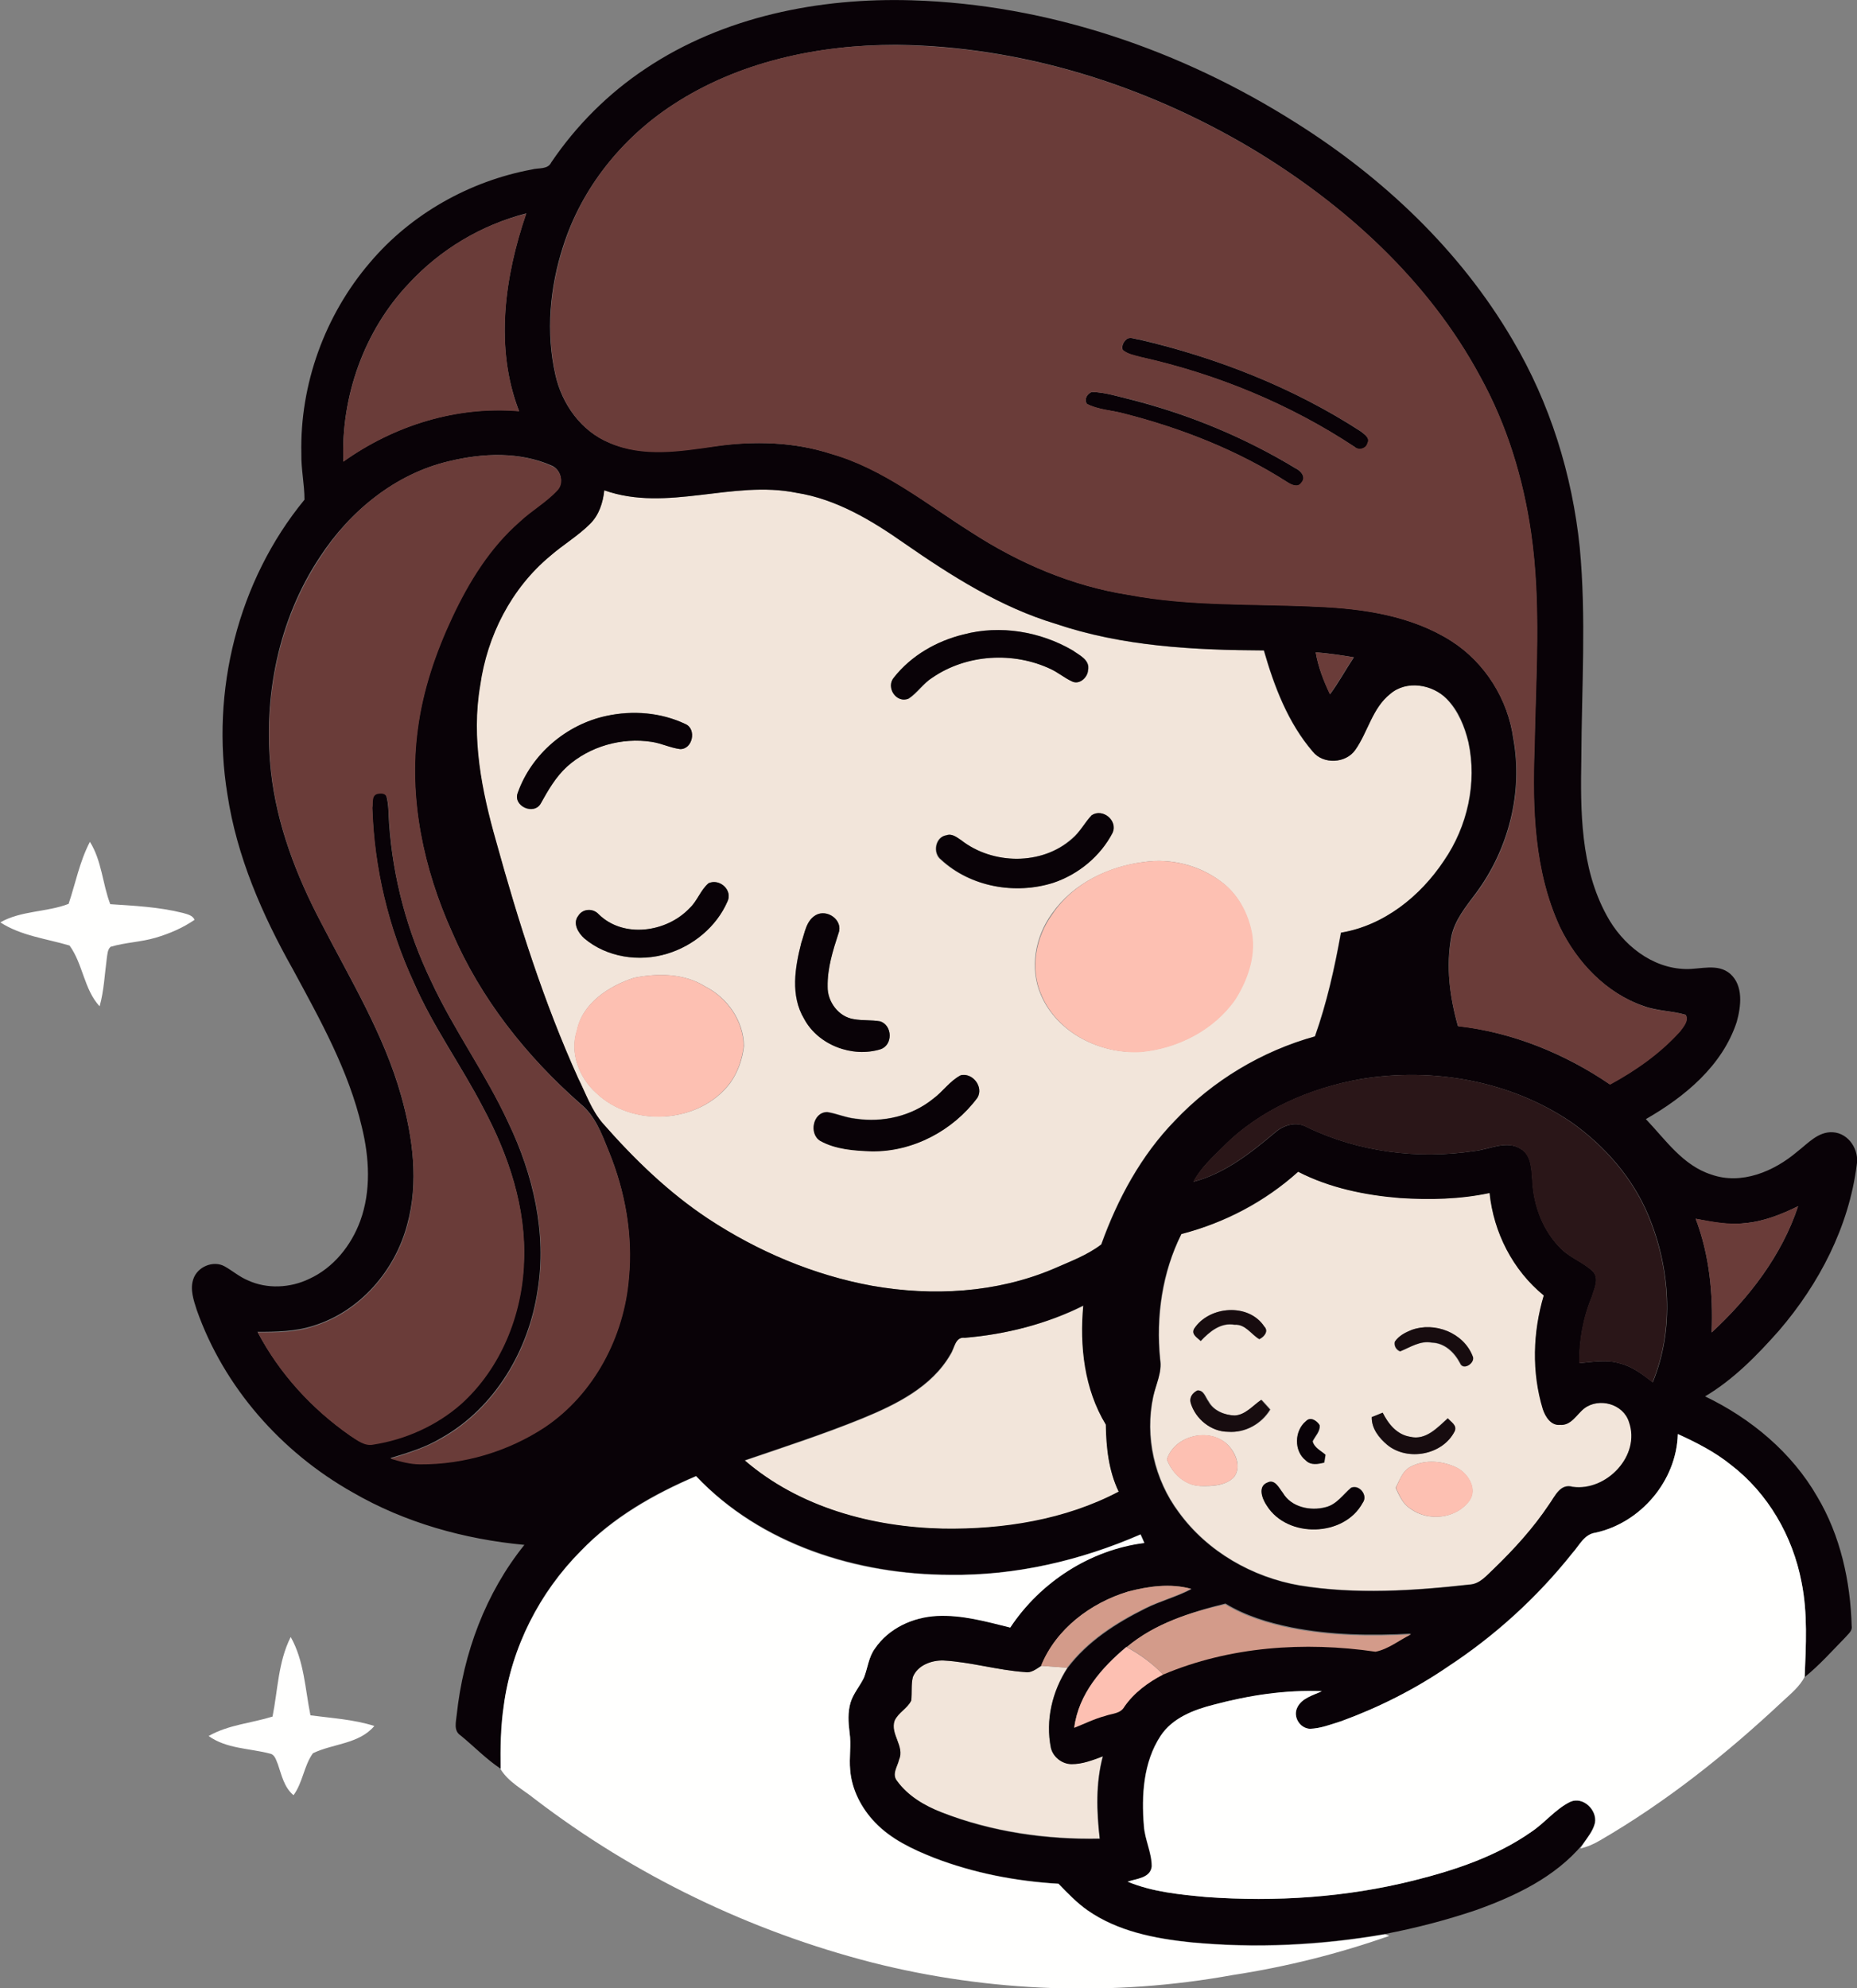 <?xml version="1.0" encoding="iso-8859-1"?>
<!-- Generator: Adobe Illustrator 19.2.0, SVG Export Plug-In . SVG Version: 6.00 Build 0)  -->
<svg version="1.1" id="Layer_1" xmlns="http://www.w3.org/2000/svg" xmlns:xlink="http://www.w3.org/1999/xlink" x="0px" y="0px"
	 viewBox="0 0 592.8 634.6" enable-background="new 0 0 592.8 634.6" xml:space="preserve">
<rect x="0" y="0" width="592.8" height="634.6" fill="#808080" stroke="none"/>
<g>
	<path fill="#F2E5DA" d="M192.9,156.5c20.1,7.1,40.9-3.3,61.3,0.8c12.7,2,24,8.8,34.4,16.1c15,10.4,30.7,20.4,48.3,25.7
		c21.3,7.3,44.1,8.4,66.5,8.5c3.3,11.5,7.7,23.1,15.6,32.3c3.4,4.1,10.6,3.8,13.6-0.6c4-5.8,5.5-13.3,11.1-17.8
		c5.2-4.5,13.5-3.1,18.1,1.6c3.6,3.8,5.7,8.8,6.9,13.8c2.8,12.9-0.3,26.9-7.8,37.8c-7.5,11.4-19.1,20.7-32.9,23
		c-2,11.2-4.5,22.4-8.3,33.1c-17,4.7-32.6,14.1-44.7,26.9c-10.8,11.1-18.3,25-23.5,39.5c-4.5,3.5-10.1,5.5-15.3,7.8
		c-18.2,7.7-38.6,8.8-57.9,5.4c-18.7-3.5-36.5-11-52.3-21.4c-12.7-8.4-23.7-19.1-33.7-30.5c-3.6-4.1-5.3-9.4-7.8-14.3
		c-11-24.4-19-49.9-26.2-75.6c-4.6-16.1-8-33.1-5.1-49.8c2.2-15.9,10-31,22.3-41.3c4.1-3.6,8.9-6.4,12.8-10.3
		C191.3,164.4,192.5,160.4,192.9,156.5z M307.6,202.5c-8.6,2.1-16.8,6.8-22.2,13.8c-2.6,3.1,0.8,8.3,4.7,6.7
		c2.9-1.8,4.7-4.9,7.6-6.7c10.9-7.6,25.9-8.4,37.9-2.7c2.4,1.1,4.4,2.8,6.7,3.9c2.3,1.1,5-1.3,5.1-3.6c0.7-3.2-2.8-4.7-4.9-6.3
		C332.1,201.5,319.3,199.4,307.6,202.5z M193.6,228.5c-12.7,2.7-23.9,12.2-28.3,24.5c-1.7,4.3,5,7.4,7.3,3.5
		c2.3-4.2,4.8-8.5,8.4-11.8c7.3-6.5,17.5-9.4,27.1-7.9c3.1,0.4,5.9,1.9,9,2.3c4,0.1,5.3-6.4,1.7-8C211,227.4,202,226.6,193.6,228.5z
		 M348.5,260.2c-2.3,2.4-3.8,5.4-6.4,7.5c-9.6,8.6-25.4,8.3-35.4,0.5c-1.3-1-2.9-2.3-4.7-1.6c-3.6,0.6-4.4,5.8-1.7,7.8
		c9.4,8.7,23.7,11.2,35.7,7.4c8-2.6,15-8.5,19-16C356.9,261.9,352.1,257.9,348.5,260.2z M365.4,275.1c-11.5,1.4-22.9,6.9-29.6,16.5
		c-5.4,7.4-7.2,17.5-3.5,26c5.2,12.1,19,18.9,31.8,18.1c11.8-1.1,23.4-7,30.1-16.8c3.8-6,6.4-13.3,5.4-20.5
		c-1.1-6.7-4.5-13.2-10.1-17.2C382.8,276.2,373.9,273.9,365.4,275.1z M226.2,281.9c-2.6,2.2-3.6,5.7-6.1,8c-7.3,7.7-21.1,9.7-29,1.9
		c-1.8-1.9-5.1-1.8-6.5,0.5c-1.9,2.4,0,5.5,1.9,7.2c7.2,6.1,17.6,7.7,26.5,4.9c8.3-2.5,15.7-8.6,19.2-16.6
		C234,284.2,229.8,280.3,226.2,281.9z M260.4,292.1c-3.1,1.8-3.5,5.7-4.6,8.8c-2.1,7.9-3.6,16.9,0.9,24.3
		c4.5,8.4,15.4,12.4,24.4,9.7c4-1.3,3.8-7.6-0.1-8.9c-2.8-0.5-5.6-0.2-8.4-0.7c-4.9-0.7-8.5-5.6-8.4-10.4
		c-0.1-5.9,1.7-11.6,3.5-17.1C269.2,293.7,264.1,290,260.4,292.1z M202.4,312.1c-8,2.6-16.5,8.1-18.2,16.8
		c-2.4,7.1,0.7,15.1,6.1,19.9c11.6,11.2,33,9.9,42.8-3.1c2.5-3.5,3.9-7.6,4.4-11.8c-0.1-8-5.2-15.4-12.3-19
		C218.4,310.6,209.9,310.6,202.4,312.1z M306.7,343.2c-3.4,1.8-5.6,5.2-8.7,7.4c-6.8,5.6-16.1,7.7-24.8,6.4c-3.1-0.3-6-1.6-9-2.1
		c-4.7-0.1-6.1,7-2.2,9.2c4.9,2.7,10.8,3.1,16.3,3.3c13.2,0.2,26-6.6,33.8-17.1C314,346.9,310.4,342.4,306.7,343.2z"/>
</g>
<g>
	<path fill="#F2E5DA" d="M414.4,374c10.1,5.2,21.4,7.4,32.6,8.3c9.5,0.7,19.2,0.4,28.6-1.6c1.2,12.6,7.4,24.7,17.3,32.7
		c-3.5,11.8-3.9,24.5-0.3,36.3c0.8,2.4,2.5,5.3,5.5,5c3.6,0.3,5.3-3.4,7.8-5.3c4.7-3.4,12.4-1.3,14.2,4.4c3.8,10.7-7.2,22.2-18,20.7
		c-4-1.2-5.6,2.9-7.5,5.6c-5,7.5-11.1,14.3-17.6,20.5c-2.3,2.1-4.4,4.9-7.8,5.1c-18,2-36.3,3.2-54.2,0.3
		c-15.2-2.6-29.5-10.8-38.6-23.3c-7.8-10.4-10.9-24.2-8.2-37c0.8-3.9,2.9-7.8,2.2-11.9c-1.3-13.6,0.7-27.7,6.8-40
		C390.9,390.4,403.9,383.6,414.4,374z M381.2,424.1c-1,1.9,1,2.9,2.1,4c2.8-3,6.4-6,10.8-5.2c3.5-0.3,5.3,3.1,7.9,4.6
		c1.5-0.7,3.1-2.5,1.6-4C398.6,415.8,386,416.8,381.2,424.1z M450.6,424.5c-2.1,0.8-4.1,1.9-5.4,3.8c-0.3,1.3,0.4,2.6,1.7,3.1
		c3.2-1.3,6.4-3.5,10.1-2.8c4.1,0.1,7.2,3.1,9,6.5c1,2.7,5.1-0.1,4-2.2C467.2,425.4,458,421.8,450.6,424.5z M380.1,447.8
		c1.6,5.2,6.6,9.2,12.1,9.2c5.4,0.4,10.6-2.5,13.4-7.1c-0.9-1.1-1.9-2.1-2.8-3.1c-2.7,1.8-5,4.8-8.5,5c-3.3-0.1-6.8-1.5-8.4-4.5
		c-1-1.3-1.5-3.6-3.5-3.5C380.7,444.5,379.6,446,380.1,447.8z M437.9,452.3c-0.1,3.6,2.2,6.7,4.9,8.9c6.5,5.3,17.8,3.2,21.5-4.4
		c0.9-1.9-1.2-2.9-2.2-4.1c-3.3,2.9-7,7.1-12,5.9c-4.2-0.6-6.9-4.1-8.8-7.7C440.5,451.2,438.8,451.9,437.9,452.3z M416.9,453.6
		c-3.7,3-4,9.6,0,12.6c1.6,1.6,4,1.1,5.9,0.7c0.1-0.6,0.3-1.9,0.4-2.5c-1.4-1.3-3.6-2.3-4.1-4.3c0.8-1.7,2.5-3.2,2.2-5.2
		C420.3,453.4,418.3,452.1,416.9,453.6z M372.5,465.8c1.7,4.5,5.7,8.3,10.7,8.5c3.6,0.1,7.9,0,10.7-2.8c2.5-3.3,0.6-7.8-2-10.4
		C386.1,455.5,375,458.1,372.5,465.8z M450.4,468.1c-2.7,1.3-3.6,4.4-4.9,6.8c1.2,2.5,2.3,5.2,4.8,6.7c5.7,4.2,14.7,3.1,18.8-2.7
		c2.5-3.7-0.4-8.4-3.8-10.3C460.8,466.3,455.1,465.7,450.4,468.1z M404.6,473.2c-3.1,1.2-1.7,5.3-0.2,7.3
		c6.6,10.5,24.7,10.1,30.6-0.9c1.8-2.4-1.1-6-3.7-4.8c-2.6,2.2-4.6,5.4-8.1,6.2c-4.9,1.3-11,0.1-13.7-4.6
		C408.3,474.9,407,472,404.6,473.2z"/>
</g>
<path fill="#F2E5DA" d="M308,427c13.1-1.1,26.1-4.4,37.9-10.2c-1.1,13,0.4,26.7,7.2,38c0.1,7.3,0.8,14.7,4.1,21.4
	c-17.1,9-36.9,12.1-56.1,11.8c-22.6-0.5-45.9-6.8-63.3-21.8c12.6-4.3,25.2-8.4,37.5-13.4c10.7-4.4,22.2-10,28.2-20.5
	C304.8,430.3,304.9,426.6,308,427z"/>
<path fill="#F2E5DA" d="M291.4,535.3c1.5-3.8,6-5.5,9.8-5.3c8.7,0.5,17.2,3.1,26,3.7c2,0.3,3.6-1,5.2-2c2.8,0.2,5.5,0.4,8.3,0.6
	c-4.8,7.5-7,16.7-5.3,25.5c0.7,3,3.6,5.1,6.6,5.2c3.5,0.1,6.8-1.3,10-2.5c-2.3,8.6-2,17.6-1,26.3c-17.1,0.3-34.5-2.2-50.5-8.4
	c-5.4-2.1-10.7-5.2-14.2-10c-1.8-2.1,0.1-4.6,0.6-6.8c1.9-4.3-2.9-8.2-1.4-12.5c1.2-2.6,4.1-3.8,5.3-6.4
	C291.2,540.3,290.8,537.8,291.4,535.3z"/>
<g>
	<g>
		<path fill="#090207" d="M206.1,21.9c24.8-16.6,55.4-22.7,85-21.8c43.5,1.3,86,15.9,122.6,39.1c27.8,17.5,52.4,40.7,69.1,69.2
			c12,20.2,19.1,43.1,21.5,66.4c2.1,22.3,0.6,44.7,0.5,67.1c-0.3,16.9-0.3,35,8.1,50.3c5,9.3,14.4,16.9,25.3,17.1
			c4.7,0.1,10.1-1.9,14.1,1.5c4.3,3.8,3.5,10.4,2.1,15.4c-4.6,14-16.6,23.9-29,31c6.3,6.6,11.8,14.8,20.9,17.7
			c9.6,3.4,20-1,27.4-7.3c3.4-2.6,6.7-6.5,11.4-6.2c5.1,0.3,8.5,5.7,7.6,10.5c-2.5,19.7-12,37.9-24.8,52.8c-7,7.9-14.5,15.6-23.6,21
			c14.6,7,27.7,17.9,35.8,32c7.4,12.4,10.6,27,11,41.3c0.3,1.6-1.2,2.6-2.1,3.7c-4.2,4.3-8.2,8.8-12.9,12.6c0.4-10.1,1-20.3-1-30.2
			c-2.8-14.6-10.7-28.4-22.6-37.5c-5.1-4.2-10.9-7.1-16.9-9.8c-0.4,14.8-11.8,28.3-26.3,31.4c-3.7,0.5-5.2,4.1-7.4,6.5
			c-11.2,14.1-24.7,26.4-39.8,36.3c-10.5,7.3-22,13.1-34.1,17.4c-3.2,1-6.5,2.3-9.9,2.4c-3.2-0.2-5.5-3.8-4.1-6.7
			c1.4-3.1,5.1-3.9,7.9-5.3c-11.6-0.4-23.2,1.4-34.5,4.3c-6.4,1.7-13.3,4.3-17,10c-5.5,8.4-6.1,19-5.3,28.7
			c0.3,4.4,2.5,8.5,2.5,12.9c-0.4,3.8-4.9,3.9-7.7,4.9c8,3.3,16.6,4.1,25.1,4.9c22.2,1.6,44.7,0.2,66.3-5.3
			c13.2-3.3,26.4-7.8,37.6-15.6c4.3-2.9,7.6-7.2,12.3-9.5c4.1-1.8,8.6,2.6,7.9,6.7c-0.6,2.6-2.4,4.7-3.9,6.9
			c-8.8,10.5-21.5,16.5-34.1,21c-9.5,3.2-19.1,5.7-29,7.6c-20.4,3.5-41.3,4.5-62,2.6c-11.5-1.2-23.3-3.5-32.9-10.2
			c-3.5-2.4-6.4-5.5-9.3-8.5c-13.6-0.8-27.1-3.4-39.8-8.3c-6.8-2.7-13.6-5.9-18.8-11.3c-4.3-4.5-7.4-10.4-7.9-16.7
			c-0.4-4,0.4-8-0.2-12c-0.4-3.2-0.6-6.4,0.3-9.5c0.9-2.9,3-5.2,4.3-8c1.2-3.1,1.5-6.6,3.5-9.3c4.4-6.4,12.1-10,19.8-10.4
			c8-0.4,15.8,1.8,23.4,3.7c9.6-14.5,25.5-24.8,42.8-27c-0.4-0.9-0.8-1.8-1.2-2.7c-19.2,8.4-40,13.2-60.9,12.9
			c-29.5-0.1-60.3-9.7-81-31.5c-13.5,5.7-26.6,13.2-36.8,23.9c-13.2,13.2-22.1,30.7-24.5,49.3c-1,6.7-1.1,13.5-1,20.3
			c-4.7-3.1-8.6-7.2-12.9-10.7c-2.3-1.5-1.4-4.4-1.2-6.6c2.1-19.6,9.2-38.8,21.6-54.2c-19.2-1.8-38.2-7.1-54.9-16.8
			c-22.7-12.8-41-33.5-49.7-58.2c-1-3.1-2.2-6.6-1.1-9.8c1.3-4,6.4-6.1,10-4.1c2.5,1.4,4.8,3.4,7.5,4.5c6.1,2.8,13.5,2.4,19.5-0.5
			c7.7-3.5,13.4-10.6,16.3-18.5c3.5-9.6,2.9-20.2,0.5-30c-4.2-18-13.3-34.2-22-50.3c-9.8-17.4-17.9-36-20.9-55.8
			c-5.4-32.9,3.3-68.2,24.6-94.1c0-4.9-1.1-9.8-1-14.7c-0.5-22.1,7.5-44.2,21.9-61c13.1-15.5,31.8-26,51.7-29.7
			c2.1-0.6,5.1,0.1,6.2-2.3C184,40,194.2,29.8,206.1,21.9z M214.7,33.5c-16.2,10.6-29,26.5-34.9,45c-4.3,13.2-5.6,27.6-2.5,41.2
			c2.1,9.3,8.2,17.9,17.2,21.6c10.7,4.6,22.6,2.6,33.8,1.1c12.3-1.7,25-1.4,36.9,2.4c16.8,4.7,30.4,16,44.9,25.1
			c15.1,9.8,32.1,17.1,50,19.9c19.8,3.7,40.1,2.8,60.2,3.8c14.8,0.6,30.3,2.9,43,11c10.8,6.9,18.1,18.6,19.8,31.3
			c3.1,17.1-1.6,35.2-11.9,49.1c-3.2,4.3-6.8,8.6-7.9,13.9c-1.8,9.5-0.5,19.4,2.1,28.6c17.4,2,34.1,8.8,48.5,18.6
			c8.3-4.5,16.1-10,22.4-17c1.1-1.4,2.8-3.4,1.8-5.2c-4.4-1.3-9.1-1.2-13.4-2.8c-12-4.1-21.4-14-26.8-25.3
			c-8.2-17.8-8.8-37.8-8.1-57c0.4-22.9,2.2-46-1.1-68.8c-2.5-17.4-7.7-34.4-16.2-49.8c-16.6-30.8-43.4-55.1-73.1-72.9
			c-34.2-20.3-73.5-32.6-113.4-33C261.2,14.3,235.7,19.7,214.7,33.5z M130.6,90.4c-14.4,15.1-21.8,36.2-21,56.9
			c16.2-11.5,36.2-17.8,56.1-16.1c-7.9-20.3-4.6-43,2.3-63.1C153.7,71.8,140.6,79.6,130.6,90.4z M143.4,147.2
			c-17.2,4-31.8,16-41.3,30.6c-13.3,20-18.2,44.9-15.6,68.6c1.9,17,8.1,33.1,16,48.1c9.3,18.1,20.1,35.7,25.6,55.4
			c3.7,13.2,5.6,27.4,1.9,40.9c-3.9,14.8-15.1,27.7-29.8,32.3c-5.8,1.9-11.9,2-18,2c7,13.2,17.3,24.5,29.5,33
			c2.2,1.4,4.6,3.4,7.4,2.8c10.3-1.6,20.3-6.1,28.1-13c12.6-11.4,19.4-28.3,20-45.1c0.8-17.3-4.9-34.2-13-49.3
			c-7-13.5-16-25.9-22.1-39.9c-8.1-17.5-12.7-36.6-13.3-55.9c0.2-1.6-0.5-4.2,1.7-4.5c1.1-0.3,2.5-0.3,2.9,1.1
			c0.7,2.7,0.6,5.6,0.8,8.4c1.2,17.5,5.8,34.6,13.4,50.4c7.2,15.6,17.5,29.6,24.7,45.3c7.9,16.5,12.3,35.3,9.3,53.5
			c-2.8,19-13.6,37.4-30.6,47c-5.1,3.1-10.8,4.8-16.4,6.5c3.1,0.9,6.2,1.8,9.4,1.8c14,0.2,28.1-4.1,39.8-11.8
			c15.8-10.5,25.4-28.9,26.9-47.7c1.3-13.7-1.2-27.6-6.4-40.3c-2.2-5.5-4.3-11.3-9-15.1c-17.3-15.2-31.9-33.6-41-54.8
			c-9.1-20.2-14-42.8-11-64.9c1.7-12.4,5.7-24.4,11-35.7c5.3-11.3,12-22.2,21.5-30.5c3.9-3.6,8.5-6.2,12.1-10.1
			c2.2-2.4,1.1-6.5-1.8-7.7C165.9,144.1,154.1,144.6,143.4,147.2z M192.9,156.5c-0.4,3.9-1.7,7.9-4.5,10.7
			c-3.9,3.9-8.7,6.7-12.8,10.3c-12.4,10.3-20.1,25.5-22.3,41.3c-2.9,16.8,0.5,33.7,5.1,49.8c7.1,25.7,15.2,51.3,26.2,75.6
			c2.4,4.8,4.2,10.1,7.8,14.3c10,11.4,21,22.1,33.7,30.5c15.8,10.4,33.6,18,52.3,21.4c19.3,3.4,39.7,2.3,57.9-5.4
			c5.2-2.3,10.7-4.3,15.3-7.8c5.2-14.5,12.7-28.4,23.5-39.5c12.1-12.8,27.8-22.2,44.7-26.9c3.8-10.7,6.3-21.9,8.3-33.1
			c13.7-2.3,25.3-11.6,32.9-23c7.5-10.9,10.6-24.8,7.8-37.8c-1.2-5-3.2-10.1-6.9-13.8c-4.6-4.7-12.9-6.1-18.1-1.6
			c-5.7,4.5-7.1,12.1-11.1,17.8c-3,4.4-10.3,4.8-13.6,0.6c-7.9-9.2-12.3-20.8-15.6-32.3c-22.4-0.1-45.1-1.3-66.5-8.5
			c-17.6-5.3-33.3-15.3-48.3-25.7c-10.4-7.3-21.7-14.1-34.4-16.1C233.9,153.1,213,163.6,192.9,156.5z M420,208.2
			c0.8,4.7,2.5,9.1,4.6,13.4c2.8-3.8,5-7.9,7.6-11.8C428.1,209.1,424,208.5,420,208.2z M434.5,344.4c-16.3,2.9-32.4,9.8-44.1,21.7
			c-3.4,3.4-7.1,6.7-9.4,11.1c9.9-2.6,18.2-9.1,25.9-15.6c2.8-2.5,6.9-3.8,10.4-1.8c16.4,7.9,35.3,10.3,53.3,7.6
			c4.9-0.5,10.3-3.6,14.9-0.7c3.5,2.1,3.4,6.7,3.7,10.3c0.4,8,3.5,16.1,9.3,21.7c3,2.9,7,4.2,10,7.1c2.2,2.3,0.4,5.6-0.3,8.1
			c-2.8,6.7-4.1,14-4,21.2c4.3-0.4,8.8-1.2,13,0.1c4,1,7.3,3.6,10.4,6c7-16.9,5.6-36.6-1.4-53.3c-5-12-13.9-22.1-24.4-29.6
			C482.3,345,457.6,340.6,434.5,344.4z M414.4,374c-10.6,9.5-23.5,16.3-37.3,19.9c-6.2,12.3-8.2,26.4-6.8,40
			c0.7,4.1-1.3,7.9-2.2,11.9c-2.8,12.7,0.3,26.5,8.2,37c9.1,12.5,23.5,20.7,38.6,23.3c17.9,2.9,36.3,1.7,54.2-0.3
			c3.4-0.2,5.5-3,7.8-5.1c6.5-6.3,12.6-13,17.6-20.5c1.9-2.6,3.5-6.7,7.5-5.6c10.8,1.5,21.8-10,18-20.7c-1.8-5.8-9.5-7.9-14.2-4.4
			c-2.5,1.9-4.2,5.6-7.8,5.3c-2.9,0.3-4.7-2.6-5.5-5c-3.6-11.8-3.2-24.6,0.3-36.3c-9.9-8.1-16-20.1-17.3-32.7
			c-9.4,2-19,2.2-28.6,1.6C435.8,381.5,424.5,379.2,414.4,374z M557,390.4c-5.3,0.7-10.6-0.4-15.7-1.4c4.4,11.6,5.6,24,5.1,36.3
			c12-11.1,22.4-24.6,27.6-40.3C568.7,387.6,563,389.9,557,390.4z M308,427c-3.1-0.4-3.3,3.3-4.6,5.2c-6,10.5-17.5,16.1-28.2,20.5
			c-12.3,5-24.9,9.1-37.5,13.4c17.4,15,40.7,21.3,63.3,21.8c19.2,0.3,39-2.8,56.1-11.8c-3.2-6.7-4-14.1-4.1-21.4
			c-6.9-11.3-8.4-25.1-7.2-38C334.1,422.6,321.1,425.9,308,427z M360.1,508c-11.9,3.6-23,11.9-27.7,23.7c-1.6,1-3.2,2.4-5.2,2
			c-8.7-0.6-17.2-3.2-26-3.7c-3.8-0.1-8.3,1.5-9.8,5.3c-0.6,2.5-0.2,5-0.5,7.5c-1.2,2.5-4.1,3.8-5.3,6.4c-1.5,4.3,3.3,8.2,1.4,12.5
			c-0.5,2.2-2.4,4.6-0.6,6.8c3.5,4.8,8.8,7.9,14.2,10c16,6.3,33.4,8.8,50.5,8.4c-1-8.8-1.3-17.7,1-26.3c-3.2,1.2-6.5,2.5-10,2.5
			c-3,0-5.9-2.2-6.6-5.2c-1.8-8.8,0.4-18.1,5.3-25.5c6.4-8.5,15.5-14.3,24.9-19c4.8-2.4,10-3.7,14.7-6.2
			C373.6,505.3,366.6,506.3,360.1,508z M359.7,525.7l-0.1-0.1c-7.9,6.6-15.3,15-16.6,25.6c3.3-1.3,6.4-2.9,9.9-3.8
			c2.1-0.7,4.8-0.6,6.1-2.9c3.1-4.5,7.6-7.7,12.4-10.3c21.3-9,45.1-10.6,67.8-7.3c4.1-0.7,7.6-3.7,11.3-5.5
			c-12.8,0.7-25.7,0.5-38.3-2c-7.3-1.5-14.6-3.7-21-7.6C379.9,514.6,368.6,518.3,359.7,525.7z"/>
	</g>
	<path fill="#090207" d="M359.5,108.4c1.1-1.1,2.9-0.1,4.2,0c24.9,5.8,49.1,15.3,70.7,29.3c1.1,0.9,3.1,2.1,2.2,3.8
		c-0.5,1.8-2.8,2.4-4.1,1.2c-20.7-13.7-44.1-23.3-68.3-28.7c-2-0.5-4.2-0.9-5.8-2.3C358,110.4,358.6,109.2,359.5,108.4z"/>
	<path fill="#090207" d="M348.5,125.1c4.3,0.1,8.5,1.5,12.7,2.5c18.4,4.7,36.1,12,52.4,21.9c1.7,0.8,3.5,2.9,1.9,4.6
		c-1.1,1.7-3.1,0.7-4.4-0.1c-15.9-10.2-33.7-17.2-52-21.9c-4.1-1.2-8.5-1.2-12.2-3.2C346.1,127.2,347,125.8,348.5,125.1z"/>
	<path fill="#090207" d="M307.6,202.5c11.7-3.1,24.5-0.9,34.8,5.1c2.1,1.5,5.6,3,4.9,6.3c-0.1,2.3-2.7,4.8-5.1,3.6
		c-2.4-1.1-4.4-2.8-6.7-3.9c-12-5.7-26.9-4.8-37.9,2.7c-2.9,1.8-4.8,4.8-7.6,6.7c-3.9,1.6-7.3-3.6-4.7-6.7
		C290.9,209.2,299,204.6,307.6,202.5z"/>
	<path fill="#090207" d="M193.6,228.5c8.4-1.8,17.4-1.1,25.2,2.6c3.7,1.6,2.3,8.1-1.7,8c-3.1-0.4-5.9-1.8-9-2.3
		c-9.6-1.5-19.9,1.4-27.1,7.9c-3.6,3.3-6,7.5-8.4,11.8c-2.2,3.8-9,0.7-7.3-3.5C169.7,240.6,180.9,231.2,193.6,228.5z"/>
	<path fill="#090207" d="M348.5,260.2c3.5-2.3,8.4,1.7,6.7,5.6c-3.9,7.5-10.9,13.3-19,16c-12.1,3.8-26.3,1.3-35.7-7.4
		c-2.8-2.1-1.9-7.3,1.7-7.8c1.8-0.6,3.3,0.7,4.7,1.6c10,7.8,25.7,8.1,35.4-0.5C344.8,265.6,346.3,262.5,348.5,260.2z"/>
	<path fill="#090207" d="M226.2,281.9c3.6-1.6,7.8,2.3,6,5.9c-3.5,8-10.9,14.1-19.2,16.6c-8.9,2.7-19.3,1.2-26.5-4.9
		c-1.9-1.7-3.8-4.8-1.9-7.2c1.4-2.3,4.7-2.5,6.5-0.5c7.9,7.8,21.7,5.8,29-1.9C222.6,287.6,223.6,284.1,226.2,281.9z"/>
	<path fill="#090207" d="M260.4,292.1c3.6-2.1,8.8,1.6,7.3,5.7c-1.8,5.5-3.6,11.2-3.5,17.1c-0.1,4.8,3.5,9.7,8.4,10.4
		c2.8,0.5,5.6,0.2,8.4,0.7c3.9,1.3,4.1,7.5,0.1,8.9c-9,2.8-19.9-1.3-24.4-9.7c-4.4-7.4-2.9-16.4-0.9-24.3
		C256.9,297.8,257.3,293.9,260.4,292.1z"/>
	<path fill="#090207" d="M306.7,343.2c3.8-0.9,7.4,3.7,5.3,7.2c-7.8,10.5-20.6,17.3-33.8,17.1c-5.5-0.2-11.4-0.6-16.3-3.3
		c-3.8-2.2-2.4-9.3,2.2-9.2c3.1,0.5,5.9,1.8,9,2.1c8.7,1.3,17.9-0.8,24.8-6.4C301,348.4,303.2,345,306.7,343.2z"/>
	<path fill="#090207" d="M416.9,453.6c1.4-1.5,3.4-0.2,4.3,1.2c0.3,2-1.4,3.5-2.2,5.2c0.5,2.1,2.6,3,4.1,4.3
		c-0.1,0.6-0.3,1.9-0.4,2.5c-1.9,0.5-4.3,1-5.9-0.7C413,463.1,413.2,456.6,416.9,453.6z"/>
	<path fill="#090207" d="M404.6,473.2c2.4-1.2,3.7,1.8,4.9,3.3c2.7,4.6,8.8,5.9,13.7,4.6c3.5-0.9,5.5-4,8.1-6.2
		c2.6-1.1,5.5,2.4,3.7,4.8c-5.9,10.9-24,11.4-30.6,0.9C402.9,478.4,401.4,474.4,404.6,473.2z"/>
</g>
<g>
	<g>
		<path fill="#6A3C39" d="M214.7,33.5c21-13.8,46.5-19.3,71.4-19.1c39.9,0.4,79.2,12.7,113.4,33c29.8,17.8,56.6,42.1,73.1,72.9
			c8.5,15.4,13.7,32.4,16.2,49.8c3.3,22.8,1.5,45.9,1.1,68.8c-0.7,19.2-0.1,39.2,8.1,57c5.5,11.3,14.8,21.1,26.8,25.3
			c4.3,1.6,9,1.4,13.4,2.8c1,1.9-0.8,3.8-1.8,5.2c-6.3,7-14.1,12.5-22.4,17c-14.4-9.9-31.1-16.7-48.5-18.6c-2.7-9.2-4-19.1-2.1-28.6
			c1.1-5.4,4.7-9.7,7.9-13.9c10.3-13.9,15-32,11.9-49.1c-1.8-12.7-9.1-24.4-19.8-31.3c-12.7-8.1-28.2-10.4-43-11
			c-20.1-1-40.4,0-60.2-3.8c-17.9-2.8-34.9-10.1-50-19.9c-14.5-9.1-28.2-20.3-44.9-25.1c-11.9-3.9-24.6-4.2-36.9-2.4
			c-11.1,1.6-23.1,3.6-33.8-1.1c-9-3.7-15.1-12.3-17.2-21.6c-3.1-13.6-1.8-28,2.5-41.2C185.7,60,198.5,44.1,214.7,33.5z
			 M359.5,108.4c-0.9,0.8-1.5,2-1.2,3.2c1.6,1.4,3.8,1.7,5.8,2.3c24.2,5.4,47.6,15,68.3,28.7c1.3,1.2,3.7,0.6,4.1-1.2
			c0.9-1.7-1.1-2.9-2.2-3.8c-21.5-13.9-45.8-23.4-70.7-29.3C362.3,108.3,360.6,107.3,359.5,108.4z M348.5,125.1
			c-1.5,0.7-2.3,2.1-1.7,3.7c3.8,2,8.2,2.1,12.2,3.2c18.3,4.7,36.1,11.7,52,21.9c1.3,0.8,3.3,1.8,4.4,0.1c1.6-1.8-0.2-3.8-1.9-4.6
			c-16.3-9.8-34-17.2-52.4-21.9C357,126.6,352.8,125.2,348.5,125.1z"/>
	</g>
	<path fill="#6A3C39" d="M130.6,90.4c10-10.8,23.1-18.7,37.4-22.2c-6.9,20.1-10.1,42.8-2.3,63.1c-19.9-1.7-39.9,4.5-56.1,16.1
		C108.8,126.6,116.3,105.5,130.6,90.4z"/>
	<path fill="#6A3C39" d="M143.4,147.2c10.7-2.6,22.6-3.1,32.8,1.6c2.9,1.2,4,5.4,1.8,7.7c-3.6,3.9-8.3,6.5-12.1,10.1
		c-9.5,8.3-16.2,19.2-21.5,30.5c-5.3,11.3-9.4,23.3-11,35.7c-3,22.1,1.9,44.7,11,64.9c9.1,21.2,23.8,39.6,41,54.8
		c4.7,3.9,6.8,9.7,9,15.1c5.2,12.7,7.7,26.6,6.4,40.3c-1.5,18.7-11.1,37.1-26.9,47.7c-11.7,7.7-25.8,11.9-39.8,11.8
		c-3.2,0-6.4-0.9-9.4-1.8c5.6-1.7,11.3-3.5,16.4-6.5c17-9.6,27.8-28,30.6-47c3-18.3-1.3-37-9.3-53.5c-7.2-15.6-17.4-29.6-24.7-45.3
		c-7.6-15.7-12.3-32.9-13.4-50.4c-0.3-2.8-0.1-5.7-0.8-8.4c-0.4-1.3-1.8-1.3-2.9-1.1c-2.1,0.4-1.4,3-1.7,4.5
		c0.6,19.3,5.2,38.4,13.3,55.9c6.1,14,15.1,26.4,22.1,39.9c8.1,15.1,13.8,32,13,49.3c-0.6,16.8-7.4,33.7-20,45.1
		c-7.8,6.9-17.8,11.4-28.1,13c-2.8,0.6-5.2-1.4-7.4-2.8c-12.2-8.5-22.6-19.8-29.5-33c6,0,12.2,0,18-2c14.7-4.6,25.9-17.6,29.8-32.3
		c3.6-13.5,1.7-27.7-1.9-40.9c-5.5-19.8-16.3-37.4-25.6-55.4c-7.9-15-14.1-31.2-16-48.1c-2.6-23.7,2.3-48.5,15.6-68.6
		C111.6,163.2,126.1,151.2,143.4,147.2z"/>
	<path fill="#6A3C39" d="M420,208.2c4.1,0.4,8.1,0.9,12.1,1.6c-2.6,3.9-4.8,8-7.6,11.8C422.5,217.3,420.8,212.8,420,208.2z"/>
	<path fill="#6A3C39" d="M557,390.4c6-0.5,11.6-2.8,17-5.4c-5.2,15.7-15.6,29.2-27.6,40.3c0.5-12.3-0.7-24.7-5.1-36.3
		C546.5,389.9,551.7,391,557,390.4z"/>
</g>
<g>
	<path fill="#FFFFFE" d="M28.7,268.7c3.8,6,4,13.4,6.5,19.9c7.8,0.5,15.6,0.9,23.2,2.8c1.3,0.4,3.1,0.7,3.7,2.2
		c-3.8,2.6-8,4.4-12.4,5.7c-4.7,1.4-9.7,1.5-14.4,2.9c-1,0.9-1,2.4-1.2,3.6c-0.7,5.2-0.9,10.4-2.3,15.4c-5-5.4-5.3-13.5-9.6-19.4
		c-7.4-2.2-15.5-3.1-22.1-7.4c6.7-3.8,14.8-3.2,21.8-5.9C24.1,282,25.4,275,28.7,268.7z"/>
	<path fill="#FFFFFE" d="M535.6,457.7c5.9,2.7,11.8,5.7,16.9,9.8c11.9,9.1,19.8,22.8,22.6,37.5c2,9.9,1.4,20.1,1,30.2
		c-1.6,3.1-4.4,5.4-6.9,7.7c-17.9,16.8-37.2,32.2-58.4,44.5c-2,1.2-4.1,2.1-6.3,2.6l0.8-1.3c1.5-2.2,3.3-4.3,3.9-6.9
		c0.7-4.1-3.8-8.5-7.9-6.7c-4.7,2.3-8,6.6-12.3,9.5c-11.2,7.9-24.4,12.3-37.6,15.6c-21.6,5.4-44.1,6.9-66.3,5.3
		c-8.5-0.8-17.1-1.6-25.1-4.9c2.8-1,7.3-1.1,7.7-4.9c0-4.4-2.2-8.5-2.5-12.9c-0.8-9.7-0.2-20.3,5.3-28.7c3.8-5.8,10.6-8.4,17-10
		c11.2-3,22.8-4.8,34.5-4.3c-2.8,1.3-6.5,2.2-7.9,5.3c-1.4,2.9,0.9,6.6,4.1,6.7c3.4-0.1,6.7-1.4,9.9-2.4c12-4.4,23.5-10.2,34.1-17.4
		c15.1-9.9,28.6-22.2,39.8-36.3c2.2-2.4,3.7-6,7.4-6.5C523.8,486,535.2,472.6,535.6,457.7z"/>
	<path fill="#FFFFFE" d="M185.4,495.1c10.3-10.7,23.3-18.1,36.8-23.9c20.7,21.9,51.4,31.5,81,31.5c21,0.3,41.8-4.6,60.9-12.9
		c0.4,0.9,0.8,1.8,1.2,2.7c-17.3,2.2-33.2,12.5-42.8,27c-7.7-1.9-15.4-4.1-23.4-3.7c-7.7,0.4-15.4,3.9-19.8,10.4
		c-2,2.7-2.3,6.2-3.5,9.3c-1.3,2.7-3.4,5-4.3,8c-0.9,3.1-0.7,6.3-0.3,9.5c0.6,4-0.2,8,0.2,12c0.5,6.3,3.6,12.2,7.9,16.7
		c5.1,5.4,12,8.6,18.8,11.3c12.7,4.9,26.2,7.5,39.8,8.3c2.9,3,5.9,6.1,9.3,8.5c9.6,6.7,21.4,9,32.9,10.2c20.6,2,41.5,1,62-2.6
		l1.4,0.5c-16.2,5.7-33,9.9-50,12.5c-38,6.9-77.6,5.5-115.1-4c-38.9-10-75.8-27.8-107.7-52.2c-3.7-3-8.3-5.3-10.9-9.5
		c-0.1-6.8,0-13.6,1-20.3C163.3,525.8,172.3,508.3,185.4,495.1z"/>
	<path fill="#FFFFFE" d="M87,547.9c1.7-8.5,1.8-17.5,5.8-25.4c4.3,7.6,4.6,16.6,6.3,25c6.8,0.9,13.8,1.3,20.4,3.4
		c-4.9,5.8-13.2,5.6-19.6,8.7c-2.9,4-3.2,9.3-6.2,13.4c-3-2.5-3.8-6.4-5-9.9c-0.6-1.3-0.9-3.1-2.6-3.4c-6.5-1.7-13.8-1.5-19.5-5.6
		C72.9,550.5,80.3,550,87,547.9z"/>
</g>
<g>
	<path fill="#FDC0B2" d="M365.4,275.1c8.4-1.2,17.4,1.1,24.3,6.2c5.6,4,9,10.5,10.1,17.2c1,7.2-1.6,14.5-5.4,20.5
		c-6.8,9.8-18.4,15.7-30.1,16.8c-12.8,0.8-26.6-6-31.8-18.1c-3.8-8.5-1.9-18.6,3.5-26C342.6,281.9,354,276.4,365.4,275.1z"/>
	<path fill="#FDC0B2" d="M202.4,312.1c7.5-1.5,16-1.5,22.7,2.8c7.1,3.6,12.2,11,12.3,19c-0.5,4.2-1.9,8.4-4.4,11.8
		c-9.8,13-31.1,14.4-42.8,3.1c-5.4-4.9-8.4-12.8-6.1-19.9C185.9,320.2,194.4,314.7,202.4,312.1z"/>
	<path fill="#FDC0B2" d="M372.5,465.8c2.5-7.7,13.7-10.4,19.4-4.7c2.5,2.6,4.5,7.1,2,10.4c-2.7,2.8-7.1,2.8-10.7,2.8
		C378.1,474.2,374.2,470.3,372.5,465.8z"/>
	<path fill="#FDC0B2" d="M450.4,468.1c4.7-2.4,10.4-1.8,15,0.5c3.4,1.9,6.3,6.6,3.8,10.3c-4.1,5.8-13.1,6.9-18.8,2.7
		c-2.5-1.4-3.6-4.2-4.8-6.7C446.8,472.5,447.7,469.4,450.4,468.1z"/>
	<path fill="#FDC0B2" d="M359.6,525.7l0.1,0.1c4.3,2.3,8.2,5.2,11.6,8.7c-4.8,2.5-9.3,5.8-12.4,10.3c-1.2,2.2-3.9,2.1-6.1,2.9
		c-3.4,0.9-6.6,2.5-9.9,3.8C344.3,540.7,351.7,532.3,359.6,525.7z"/>
</g>
<g>
	<path fill="#2A1618" d="M434.5,344.4c23.1-3.8,47.8,0.6,67.2,13.9c10.5,7.5,19.4,17.6,24.4,29.6c7,16.7,8.4,36.4,1.4,53.3
		c-3.2-2.5-6.5-5.1-10.4-6c-4.3-1.3-8.7-0.5-13-0.1c-0.1-7.3,1.2-14.5,4-21.2c0.7-2.6,2.5-5.8,0.3-8.1c-3-2.8-7-4.2-10-7.1
		c-5.8-5.6-8.9-13.7-9.3-21.7c-0.3-3.6-0.2-8.1-3.7-10.3c-4.6-2.9-10,0.2-14.9,0.7c-18,2.7-36.9,0.3-53.3-7.6
		c-3.5-2-7.6-0.7-10.4,1.8c-7.7,6.5-16,13-25.9,15.6c2.3-4.4,6-7.6,9.4-11.1C402.1,354.1,418.2,347.2,434.5,344.4z"/>
</g>
<g>
	<path fill="#170C0F" d="M381.2,424.1c4.8-7.3,17.4-8.3,22.4-0.7c1.5,1.5-0.2,3.4-1.6,4c-2.6-1.5-4.4-4.8-7.9-4.6
		c-4.4-0.8-8,2.2-10.8,5.2C382.2,426.9,380.2,425.9,381.2,424.1z"/>
	<path fill="#170C0F" d="M450.6,424.5c7.4-2.7,16.6,0.9,19.5,8.3c1.1,2.1-3,4.9-4,2.2c-1.8-3.4-4.9-6.4-9-6.5
		c-3.7-0.7-6.9,1.5-10.1,2.8c-1.3-0.5-2-1.8-1.7-3.1C446.5,426.4,448.6,425.3,450.6,424.5z"/>
	<path fill="#170C0F" d="M380.1,447.8c-0.5-1.8,0.6-3.2,2.1-4c2.1-0.1,2.5,2.2,3.5,3.5c1.6,3,5.2,4.4,8.4,4.5c3.5-0.2,5.8-3.2,8.5-5
		c0.9,1,1.9,2.1,2.8,3.1c-2.8,4.6-8,7.5-13.4,7.1C386.6,457,381.6,452.9,380.1,447.8z"/>
	<path fill="#170C0F" d="M437.9,452.3c0.9-0.3,2.6-1,3.5-1.4c1.8,3.6,4.5,7,8.8,7.7c5,1.2,8.7-2.9,12-5.9c1,1.2,3,2.2,2.2,4.1
		c-3.8,7.6-15,9.7-21.5,4.4C440.2,458.9,437.8,455.9,437.9,452.3z"/>
</g>
<g>
	<path fill="#D39B8A" d="M360.1,508c6.5-1.7,13.5-2.7,20.1-0.9c-4.7,2.5-9.9,3.8-14.7,6.2c-9.4,4.6-18.5,10.5-24.9,19
		c-2.8-0.2-5.5-0.4-8.3-0.6C337.1,519.9,348.2,511.6,360.1,508z"/>
	<path fill="#D39B8A" d="M359.7,525.7c8.9-7.5,20.2-11.1,31.4-13.6c6.4,3.9,13.7,6.1,21,7.6c12.6,2.5,25.5,2.7,38.3,2
		c-3.7,1.8-7.2,4.7-11.3,5.5c-22.7-3.3-46.5-1.7-67.8,7.3C367.9,530.9,364,528,359.7,525.7z"/>
</g>
</svg>
